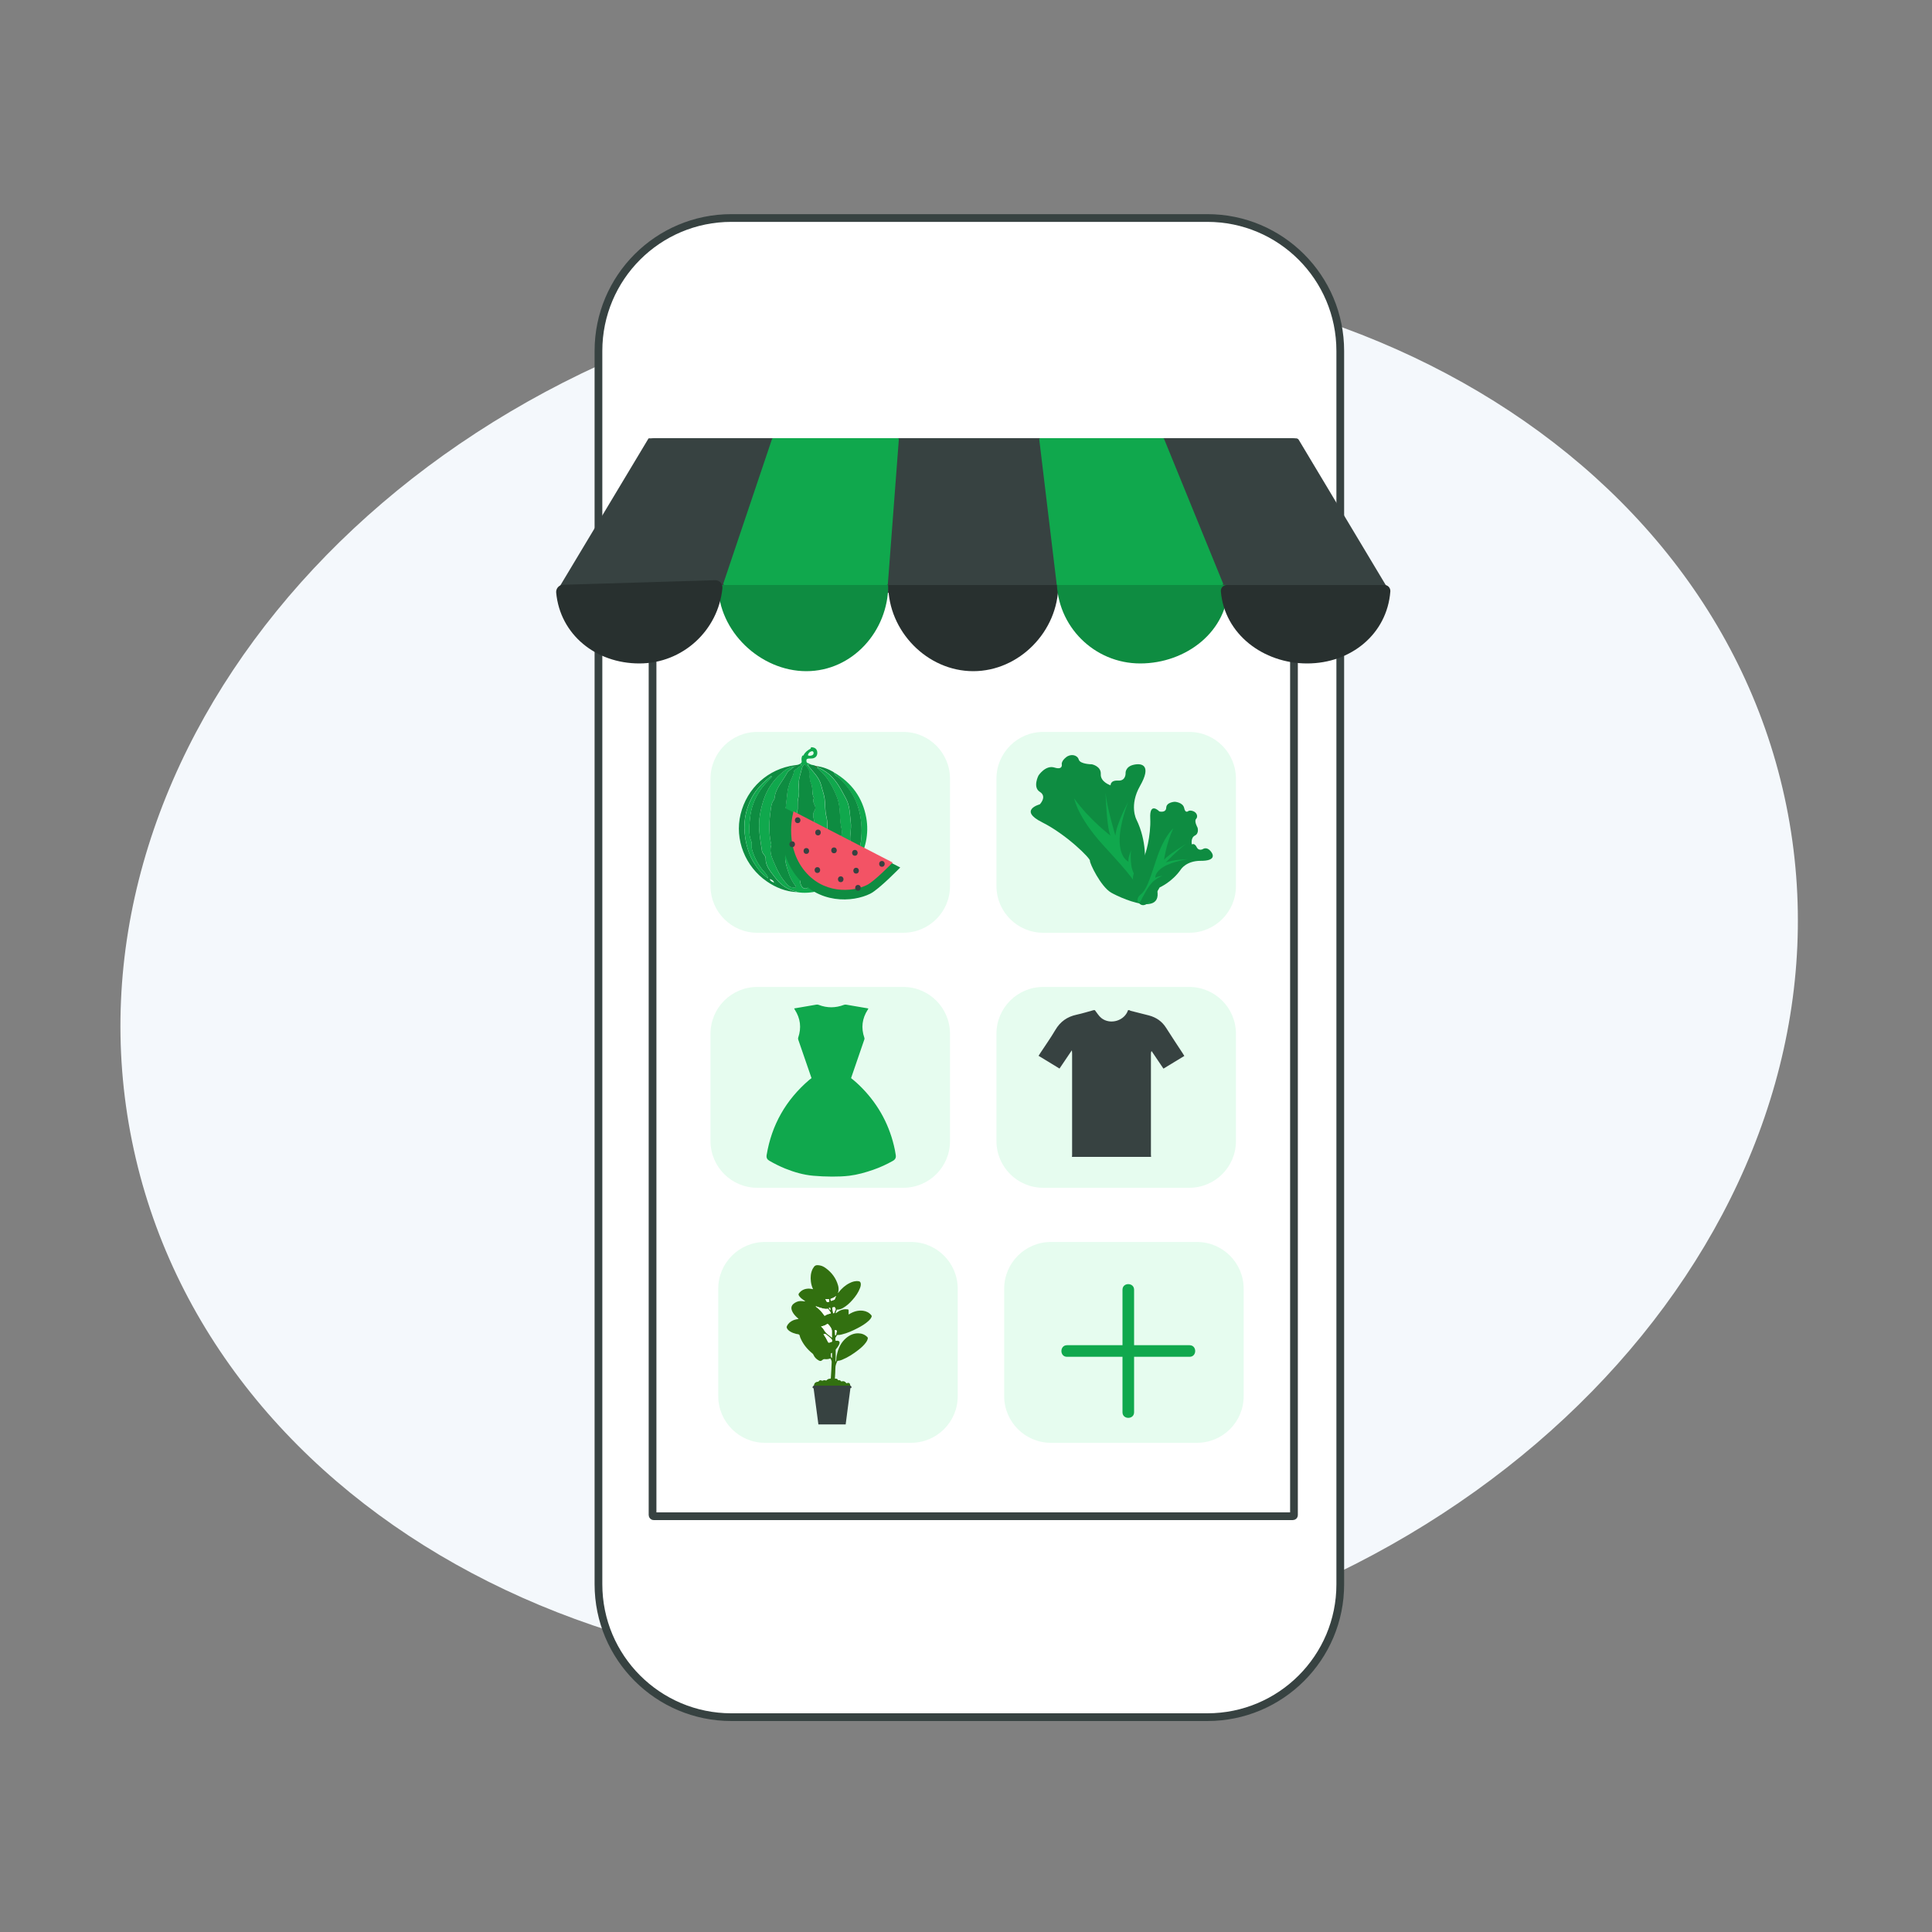 <?xml version="1.0" encoding="utf-8"?>
<!-- Generator: Adobe Illustrator 23.0.1, SVG Export Plug-In . SVG Version: 6.00 Build 0)  -->
<svg version="1.1" id="Layer_1" xmlns="http://www.w3.org/2000/svg" xmlns:xlink="http://www.w3.org/1999/xlink" x="0px" y="0px"
	 viewBox="0 0 250 250" style="enable-background:new 0 0 250 250;" xml:space="preserve">
<rect x="0" y="0" width="250" height="250" fill="#808080" stroke="none"/>
<style type="text/css">
	.st0{fill:#F4F8FC;}
	.st1{fill:#FFFFFF;}
	.st2{fill:none;stroke:#374241;stroke-miterlimit:10;}
	.st3{fill:#374241;}
	.st4{fill:#0E8C41;}
	.st5{fill:#28302F;}
	.st6{fill:#10A84D;}
	.st7{fill:#E6FCEF;}
	.st8{fill:#114301;}
	.st9{fill:#F35365;}
	.st10{fill:#327010;}
	.st11{fill:#FEFEFE;}
	.st12{clip-path:url(#SVGID_2_);fill:#10A84D;}
	.st13{clip-path:url(#SVGID_4_);fill:#10A84D;}
	.st14{clip-path:url(#SVGID_6_);fill:#10A84D;}
	.st15{clip-path:url(#SVGID_8_);fill:#374241;}
	.st16{clip-path:url(#SVGID_10_);fill:#374241;}
	.st17{clip-path:url(#SVGID_12_);fill:#374241;}
	.st18{clip-path:url(#SVGID_14_);fill:#374241;}
	.st19{clip-path:url(#SVGID_16_);fill:#374241;}
	.st20{fill:#FDFDFF;}
	.st21{fill:#F8FBFD;}
	.st22{fill:#FDFDFE;}
	.st23{fill:none;stroke:#374241;stroke-width:2;stroke-miterlimit:10;}
</style>
<g>
	<path class="st0" d="M231.15,104.24c9.86,48.62-30.06,97.76-89.18,109.75S26.94,196.29,17.08,147.66
		C7.22,99.04,47.14,49.91,106.26,37.92C165.37,25.93,221.29,55.62,231.15,104.24"/>
	<path class="st1" d="M156.23,222.2H94.64c-9.5,0-17.2-7.7-17.2-17.2V45.41c0-9.5,7.7-17.2,17.2-17.2h61.59
		c9.5,0,17.2,7.7,17.2,17.2V205C173.44,214.5,165.73,222.2,156.23,222.2"/>
	<path class="st2" d="M156.23,222.2H94.64c-9.5,0-17.2-7.7-17.2-17.2V45.41c0-9.5,7.7-17.2,17.2-17.2h61.59
		c9.5,0,17.2,7.7,17.2,17.2V205C173.44,214.5,165.73,222.2,156.23,222.2z"/>
	<path class="st1" d="M167.29,196.2h-82.7c-0.08,0-0.15-0.07-0.15-0.15V57.35c0-0.08,0.07-0.15,0.15-0.15h82.7
		c0.08,0,0.15,0.07,0.15,0.15v138.7C167.44,196.14,167.37,196.2,167.29,196.2"/>
	<path class="st2" d="M167.29,196.2h-82.7c-0.08,0-0.15-0.07-0.15-0.15V57.35c0-0.08,0.07-0.15,0.15-0.15h82.7
		c0.08,0,0.15,0.07,0.15,0.15v138.7C167.44,196.14,167.37,196.2,167.29,196.2z"/>
	<path class="st3" d="M83.89,56.78l-11.82,19.7c-0.06,0.1,0.01,0.23,0.13,0.23h20.73h86.72c0.12,0,0.19-0.13,0.13-0.23l-11.73-19.58
		c-0.07-0.11-0.2-0.18-0.34-0.18h-83.7C83.97,56.7,83.92,56.73,83.89,56.78"/>
	<path class="st4" d="M114.94,75.7c0,5.97-4.64,11.15-10.6,11.15c-5.96,0-11.4-5.18-11.4-11.15"/>
	<path class="st5" d="M114.94,75.7c0,5.97,5.03,11.15,11,11.15c5.96,0,11-5.18,11-11.15"/>
	<path class="st4" d="M136.74,75.05c0,5.96,4.83,10.8,10.8,10.8c5.96,0,11.4-4.18,11.4-10.15"/>
	<path class="st5" d="M158.73,75.7c-0.45,0-0.79,0.39-0.75,0.84c0.47,5.51,5.48,9.31,11.16,9.31c5.68,0,10.34-3.8,10.77-9.32
		c0.03-0.45-0.31-0.83-0.75-0.83H158.73z"/>
	<path class="st5" d="M92.53,75.08c0.57-0.02,1.01,0.47,0.95,1.04c-0.54,5.46-5.14,9.73-10.75,9.73c-5.63,0-10.25-3.73-10.76-9.16
		c-0.05-0.53,0.36-1.01,0.9-1.02L92.53,75.08z"/>
	<path class="st6" d="M99.9,56.8l-6.3,18.7c-0.03,0.1,0.04,0.2,0.14,0.2h21c0.08,0,0.14-0.06,0.15-0.14l1.42-18.7
		c0.01-0.09-0.06-0.16-0.15-0.16h-16.12C99.98,56.7,99.92,56.74,99.9,56.8"/>
	<path class="st6" d="M150.49,56.7h-15.86c-0.09,0-0.16,0.08-0.15,0.17l2.25,18.7c0.01,0.08,0.07,0.13,0.15,0.13h21.24
		c0.11,0,0.18-0.11,0.14-0.21l-7.63-18.7C150.6,56.74,150.55,56.7,150.49,56.7"/>
	<path class="st7" d="M116.88,120.7H97.99c-3.34,0-6.05-2.71-6.05-6.05v-13.89c0-3.34,2.71-6.05,6.05-6.05h18.89
		c3.34,0,6.05,2.71,6.05,6.05v13.89C122.94,117.99,120.23,120.7,116.88,120.7"/>
	<path class="st7" d="M153.88,120.7h-18.89c-3.34,0-6.05-2.71-6.05-6.05v-13.89c0-3.34,2.71-6.05,6.05-6.05h18.89
		c3.34,0,6.05,2.71,6.05,6.05v13.89C159.94,117.99,157.23,120.7,153.88,120.7"/>
	<path class="st7" d="M116.88,153.7H97.99c-3.34,0-6.05-2.71-6.05-6.05v-13.89c0-3.34,2.71-6.05,6.05-6.05h18.89
		c3.34,0,6.05,2.71,6.05,6.05v13.89C122.94,150.99,120.23,153.7,116.88,153.7"/>
	<path class="st7" d="M153.88,153.7h-18.89c-3.34,0-6.05-2.71-6.05-6.05v-13.89c0-3.34,2.71-6.05,6.05-6.05h18.89
		c3.34,0,6.05,2.71,6.05,6.05v13.89C159.94,150.99,157.23,153.7,153.88,153.7"/>
	<path class="st7" d="M117.88,186.7H98.99c-3.34,0-6.05-2.71-6.05-6.05v-13.89c0-3.34,2.71-6.05,6.05-6.05h18.89
		c3.34,0,6.05,2.71,6.05,6.05v13.89C123.94,183.99,121.23,186.7,117.88,186.7"/>
	<path class="st7" d="M154.88,186.7h-18.89c-3.34,0-6.05-2.71-6.05-6.05v-13.89c0-3.34,2.71-6.05,6.05-6.05h18.89
		c3.34,0,6.05,2.71,6.05,6.05v13.89C160.94,183.99,158.23,186.7,154.88,186.7"/>
	<path class="st6" d="M138.07,175.57h15.86c0.97,0,0.97-1.5,0-1.5h-15.86C137.11,174.07,137.1,175.57,138.07,175.57"/>
	<path class="st6" d="M146.75,182.75v-15.86c0-0.96-1.5-0.97-1.5,0v15.86C145.25,183.71,146.75,183.71,146.75,182.75"/>
	<path class="st6" d="M107.92,99.95c2.27,1.32,3.7,3.26,4.17,5.84c0.78,4.27-1.99,8.5-6.19,9.51c-0.93,0.22-1.88,0.31-2.84,0.13
		c0.04-0.1-0.06-0.08-0.1-0.09c-1.18-0.25-2.05-0.97-2.75-1.91c-0.53-0.72-1.16-1.39-1.13-2.38c0.01-0.16-0.1-0.32-0.22-0.47
		c-0.12-0.14-0.23-0.32-0.26-0.49c-0.14-0.91-0.29-1.83-0.36-2.75c-0.09-1.34,0.18-2.68,0.6-3.92c0.43-1.26,1.19-2.43,2.23-3.33
		c0.49-0.42,1.01-0.83,1.7-0.9l0,0c-0.29,0.32-0.74,0.47-0.95,0.87c-0.56,1.06-1.48,1.94-1.59,3.22c-0.01,0.08-0.05,0.17-0.1,0.24
		c-0.3,0.38-0.34,0.84-0.4,1.28c-0.2,1.39-0.27,2.78,0,4.17c0.03,0.14,0.1,0.3,0.06,0.42c-0.3,0.94,0.19,1.76,0.51,2.54
		c0.32,0.8,0.76,1.6,1.34,2.27c0.28,0.33,0.54,0.65,1.03,0.62c0.1-0.01,0.23,0.15,0.31,0c0.06-0.11-0.06-0.21-0.13-0.3
		c-0.38-0.5-0.65-1.05-0.84-1.66c-0.24-0.78-0.53-1.62-0.38-2.37c0.16-0.74-0.28-1.46,0.07-2.16c0.03-0.06-0.03-0.17-0.04-0.25
		c-0.05-0.53-0.27-1.04-0.21-1.59c0.14-1.33,0.27-2.67,0.44-4c0.04-0.38,0.15-0.76,0.27-1.13c0.17-0.52,0.52-0.97,0.56-1.54
		c0.01-0.08,0.03-0.14,0.1-0.17c0.34-0.18,0.57-0.51,0.95-0.67c-0.13-0.05-0.22-0.08-0.31-0.12c0.21-0.08,0.32-0.19,0.27-0.44
		c-0.04-0.21-0.01-0.43,0.09-0.63c0.05-0.02,0.14-0.02,0.16-0.06c0.19-0.4,0.52-0.64,0.9-0.85c0.04-0.03,0.05-0.13,0.07-0.19
		c0.53,0.01,0.8,0.25,0.81,0.73c0,0.46-0.32,0.74-0.81,0.73c-0.55-0.01-0.64,0.06-0.59,0.4c0.04,0.26,0.31,0.17,0.42,0.32
		c-0.06,0.11-0.23,0-0.28,0.11c0.65,0.87,1.49,1.58,1.77,2.7c0.13,0.55,0.34,1.09,0.42,1.65c0.11,0.76,0.03,1.55,0.22,2.29
		c0.35,1.38-0.08,2.71-0.06,4.07c0,0.03-0.02,0.05-0.03,0.08c-0.07,0.73-0.25,1.45-0.32,2.19c-0.04,0.54-0.19,1.09-0.43,1.57
		c-0.18,0.38-0.47,0.71-0.55,1.14c0.61,0.03,1.04-0.25,1.34-0.77c0.09-0.16,0.19-0.33,0.3-0.48c0.47-0.64,0.84-1.33,1.05-2.1
		c0.08-0.28-0.02-0.59,0.14-0.85c0.34-0.55,0.38-1.15,0.34-1.76c-0.01-0.18,0.04-0.34,0.12-0.5c0.13-0.28,0.17-0.56,0.09-0.88
		c-0.14-0.62-0.2-1.25-0.22-1.89c-0.03-0.8-0.11-1.6-0.42-2.37c-0.56-1.39-1.25-2.68-2.46-3.62c-0.04-0.03-0.05-0.1-0.07-0.15
		c0.44,0.12,0.81,0.37,1.18,0.62c1.24,0.86,1.88,2.19,2.56,3.45c0.52,0.96,0.49,2.07,0.62,3.13c0.09,0.78-0.13,1.56-0.08,2.34
		c0.02,0.25,0.09,0.51,0.01,0.77c-0.21,0.71-0.41,1.4-0.83,2.04c-0.32,0.47-0.48,1.04-0.9,1.46c-0.04,0.04-0.07,0.09-0.09,0.15
		c-0.03,0.08-0.04,0.18,0.05,0.24c0.07,0.04,0.14,0.02,0.2-0.03c0.41-0.36,0.88-0.65,1.24-1.07c0.53-0.62,0.86-1.37,1.27-2.07
		c0.36-0.62,0.45-1.32,0.5-1.99c0.08-1.15-0.01-2.29-0.29-3.43c-0.41-1.63-1.29-2.91-2.43-4.08
		C108.46,100.53,108.02,100.4,107.92,99.95 M105.33,103.27c-0.34-0.58-0.09-1.26-0.4-1.89c-0.14-0.28-0.19-0.73-0.16-1.13
		c0.04-0.46-0.24-0.82-0.5-1.17c-0.13-0.17-0.24-0.15-0.37,0.04c-0.16,0.24-0.18,0.52-0.26,0.78c-0.15,0.52-0.31,1.07-0.3,1.6
		c0.02,0.61,0.11,1.22-0.06,1.81c-0.17,0.6,0.01,1.21-0.14,1.8c-0.12,0.49-0.3,0.97-0.04,1.48c0.07,0.14,0.04,0.35,0.01,0.52
		c-0.07,0.39-0.17,0.76,0.08,1.13c0.07,0.11,0,0.25-0.06,0.37c-0.15,0.32-0.13,0.64-0.03,0.97c0.1,0.33,0.29,0.69,0.24,1
		c-0.13,0.84,0.02,1.65,0.15,2.46c0.08,0.51-0.05,1.03,0.17,1.52c0.1,0.23,0.25,0.41,0.5,0.42c0.24,0.02,0.44-0.12,0.48-0.36
		c0.08-0.52,0.19-1.01,0.47-1.46c0.04-0.07,0.01-0.2-0.02-0.3c-0.02-0.1-0.04-0.19-0.01-0.29c0.26-0.96,0.29-1.93,0.15-2.91
		c-0.02-0.14-0.04-0.3,0.03-0.43c0.15-0.25,0.15-0.53,0.13-0.8c-0.04-0.53,0.13-1.08-0.13-1.59c-0.02-0.04,0-0.12,0.03-0.16
		c0.15-0.19,0.08-0.38,0.03-0.58c-0.1-0.41-0.18-0.82,0.08-1.21c0.13-0.2,0.13-0.47,0.03-0.67
		C105.28,103.91,105.12,103.63,105.33,103.27 M104.8,97.8c0.21-0.03,0.44-0.06,0.48-0.33c0.02-0.13-0.06-0.28-0.22-0.26
		c-0.24,0.04-0.43,0.21-0.5,0.43C104.51,97.82,104.7,97.77,104.8,97.8"/>
	<path class="st4" d="M102.77,99.2c-0.69,0.07-1.22,0.48-1.7,0.9c-1.04,0.9-1.8,2.06-2.23,3.33c-0.42,1.24-0.69,2.58-0.6,3.92
		c0.06,0.92,0.22,1.83,0.35,2.75c0.03,0.17,0.14,0.35,0.26,0.49c0.12,0.14,0.22,0.3,0.22,0.47c-0.03,0.99,0.6,1.67,1.13,2.38
		c0.7,0.94,1.57,1.66,2.75,1.91c0.04,0.01,0.13-0.02,0.1,0.09c-1.4-0.08-2.66-0.59-3.8-1.37c-2.83-1.93-4.21-5.45-3.42-8.7
		c0.83-3.41,3.57-5.89,7.01-6.35c0.21-0.03,0.43-0.03,0.63-0.15c0.09,0.03,0.18,0.07,0.31,0.12c-0.38,0.16-0.61,0.49-0.95,0.67
		c-0.07,0.04-0.09,0.09-0.1,0.17c-0.04,0.57-0.39,1.02-0.56,1.54c-0.12,0.37-0.22,0.75-0.27,1.13c-0.16,1.33-0.29,2.67-0.43,4
		c-0.06,0.55,0.16,1.05,0.21,1.59c0.01,0.09,0.07,0.19,0.04,0.25c-0.35,0.7,0.08,1.42-0.08,2.16c-0.16,0.76,0.13,1.6,0.38,2.37
		c0.19,0.6,0.46,1.15,0.84,1.66c0.07,0.09,0.18,0.2,0.13,0.3c-0.08,0.15-0.2-0.01-0.31,0c-0.49,0.03-0.75-0.29-1.03-0.62
		c-0.59-0.68-1.02-1.48-1.35-2.27c-0.32-0.78-0.81-1.6-0.51-2.54c0.04-0.12-0.03-0.28-0.06-0.42c-0.27-1.39-0.2-2.78,0-4.17
		c0.06-0.44,0.1-0.9,0.4-1.28c0.05-0.07,0.09-0.16,0.1-0.24c0.11-1.28,1.03-2.16,1.59-3.22C102.03,99.67,102.48,99.52,102.77,99.2
		c0.07-0.01,0.13-0.02,0.19-0.03c-0.01-0.01-0.01-0.03-0.02-0.03C102.87,99.11,102.81,99.13,102.77,99.2 M100.32,114.31
		c0.02,0.01,0.03,0.02,0.05,0.03c-0.01-0.02-0.02-0.03-0.04-0.05c-0.02-0.01-0.03-0.03-0.05-0.04
		C100.3,114.27,100.31,114.29,100.32,114.31 M99.65,113.76l-0.06-0.03c0.01,0.02,0.02,0.04,0.03,0.06c0.08,0.24,0.29,0.31,0.55,0.43
		C100.07,113.9,99.85,113.83,99.65,113.76 M99.35,113.62c0.02,0.01,0.04,0.02,0.06,0.03c-0.01-0.02-0.02-0.04-0.03-0.06
		c-0.15-0.49-0.56-0.8-0.85-1.2c-0.56-0.76-0.98-1.58-1.23-2.49c-0.09-0.34,0.04-0.7-0.09-1.04c-0.4-0.98-0.26-2.02-0.16-3.01
		c0.2-1.97,1.1-3.64,2.54-5.02c0.1-0.1,0.26-0.18,0.27-0.36c-0.05-0.01-0.09-0.03-0.1-0.02c-1,0.77-1.89,1.64-2.48,2.76
		c-0.87,1.65-1.15,3.38-0.84,5.26c0.19,1.16,0.52,2.22,1.13,3.2C98.05,112.44,98.6,113.12,99.35,113.62"/>
	<path class="st4" d="M105.74,99.29c0.02,0.05,0.03,0.12,0.07,0.15c1.21,0.95,1.9,2.23,2.47,3.63c0.31,0.77,0.39,1.57,0.42,2.37
		c0.02,0.64,0.08,1.28,0.22,1.89c0.08,0.32,0.04,0.6-0.09,0.88c-0.07,0.16-0.13,0.32-0.12,0.5c0.04,0.62-0.01,1.22-0.34,1.76
		c-0.16,0.26-0.06,0.57-0.14,0.85c-0.22,0.77-0.58,1.46-1.05,2.1c-0.11,0.15-0.21,0.31-0.3,0.48c-0.3,0.52-0.73,0.8-1.34,0.77
		c0.08-0.43,0.36-0.76,0.55-1.14c0.24-0.48,0.39-1.03,0.43-1.57c0.06-0.74,0.25-1.45,0.32-2.19c0-0.03,0.03-0.06,0.03-0.08
		c-0.02-1.35,0.41-2.69,0.06-4.07c-0.19-0.73-0.11-1.53-0.22-2.29c-0.08-0.56-0.29-1.1-0.42-1.65c-0.27-1.12-1.12-1.83-1.77-2.7
		c0.05-0.11,0.22,0,0.28-0.12c0.2,0.16,0.48,0.1,0.69,0.23C105.48,99.28,105.61,99.3,105.74,99.29L105.74,99.29z"/>
	<path class="st4" d="M107.92,99.95c0.1,0.44,0.54,0.57,0.82,0.85c1.15,1.16,2.03,2.45,2.43,4.08c0.29,1.14,0.38,2.28,0.29,3.43
		c-0.05,0.67-0.13,1.37-0.5,1.99c-0.41,0.7-0.74,1.45-1.27,2.07c-0.36,0.42-0.83,0.71-1.24,1.07c-0.06,0.05-0.13,0.08-0.2,0.03
		c-0.09-0.06-0.07-0.15-0.04-0.23c0.02-0.05,0.05-0.11,0.09-0.15c0.42-0.41,0.58-0.99,0.9-1.46c0.42-0.63,0.62-1.33,0.83-2.04
		c0.08-0.27,0.01-0.52-0.01-0.77c-0.06-0.79,0.17-1.56,0.08-2.34c-0.13-1.06-0.1-2.17-0.62-3.13c-0.68-1.27-1.32-2.59-2.56-3.45
		c-0.37-0.25-0.74-0.5-1.18-0.62l0,0c-0.03-0.05-0.06-0.1-0.08-0.15C106.47,99.24,107.23,99.51,107.92,99.95"/>
	<path class="st8" d="M105.66,99.14c0.03,0.05,0.06,0.1,0.08,0.15c-0.14,0.01-0.26-0.01-0.27-0.18
		C105.53,99.12,105.6,99.13,105.66,99.14"/>
	<path class="st4" d="M105.33,103.27c-0.2,0.36-0.04,0.64,0.11,0.95c0.1,0.2,0.1,0.48-0.03,0.67c-0.27,0.4-0.18,0.8-0.08,1.21
		c0.05,0.2,0.11,0.39-0.03,0.58c-0.03,0.04-0.05,0.12-0.04,0.16c0.26,0.51,0.09,1.06,0.14,1.59c0.02,0.27,0.02,0.55-0.13,0.8
		c-0.08,0.13-0.05,0.28-0.03,0.43c0.14,0.98,0.11,1.95-0.15,2.9c-0.03,0.11-0.01,0.2,0.01,0.29c0.02,0.1,0.06,0.23,0.02,0.3
		c-0.28,0.45-0.39,0.95-0.47,1.46c-0.04,0.24-0.24,0.38-0.48,0.36c-0.25-0.02-0.39-0.19-0.5-0.42c-0.22-0.49-0.09-1.01-0.17-1.52
		c-0.13-0.81-0.27-1.62-0.14-2.46c0.05-0.32-0.15-0.67-0.24-1c-0.1-0.33-0.12-0.66,0.03-0.98c0.06-0.12,0.13-0.27,0.06-0.38
		c-0.24-0.37-0.15-0.74-0.08-1.13c0.03-0.17,0.06-0.38-0.01-0.52c-0.26-0.51-0.08-0.99,0.04-1.48c0.15-0.59-0.03-1.2,0.14-1.8
		c0.16-0.59,0.07-1.2,0.06-1.81c-0.02-0.53,0.15-1.08,0.3-1.6c0.08-0.26,0.09-0.54,0.26-0.78c0.13-0.19,0.24-0.21,0.37-0.04
		c0.26,0.35,0.54,0.71,0.5,1.17c-0.04,0.4,0.02,0.85,0.16,1.13C105.24,102.01,104.99,102.69,105.33,103.27"/>
	<path class="st6" d="M99.35,113.62c-0.75-0.5-1.31-1.18-1.77-1.94c-0.61-0.98-0.94-2.04-1.13-3.2c-0.31-1.88-0.03-3.61,0.84-5.26
		c0.59-1.12,1.48-2,2.48-2.76c0.01-0.01,0.05,0.01,0.1,0.02c-0.01,0.18-0.17,0.26-0.27,0.36c-1.44,1.38-2.34,3.05-2.54,5.02
		c-0.1,0.99-0.23,2.03,0.16,3.01c0.13,0.33,0,0.7,0.09,1.04c0.25,0.91,0.68,1.73,1.23,2.49c0.29,0.39,0.7,0.7,0.85,1.2
		C99.38,113.59,99.37,113.61,99.35,113.62"/>
	<path class="st8" d="M102.77,99.2c0.04-0.06,0.1-0.09,0.17-0.06c0.01,0,0.02,0.02,0.02,0.03C102.9,99.18,102.84,99.19,102.77,99.2
		L102.77,99.2z"/>
	<path class="st4" d="M101.49,104.51c0,0-1.45,4.84,1.45,8.71c2.9,3.87,7.45,3.54,9.68,2.42c1.15-0.58,3.87-3.39,3.87-3.39
		L101.49,104.51z"/>
	<path class="st9" d="M102.68,104.99c0,0-1.24,4.14,1.24,7.45c2.49,3.31,6.37,3.03,8.28,2.07c0.98-0.49,3.31-2.9,3.31-2.9
		L102.68,104.99z"/>
	<path class="st3" d="M103.22,106.51c0.48,0,0.48-0.75,0-0.75C102.74,105.76,102.74,106.51,103.22,106.51"/>
	<path class="st3" d="M104.34,110.49c0.48,0,0.48-0.75,0-0.75C103.86,109.74,103.86,110.49,104.34,110.49"/>
	<path class="st3" d="M105.85,108.1c0.48,0,0.48-0.75,0-0.75C105.37,107.35,105.37,108.1,105.85,108.1"/>
	<path class="st3" d="M107.92,110.41c0.48,0,0.48-0.75,0-0.75C107.44,109.66,107.44,110.41,107.92,110.41"/>
	<path class="st3" d="M105.77,112.96c0.48,0,0.48-0.75,0-0.75C105.29,112.21,105.29,112.96,105.77,112.96"/>
	<path class="st3" d="M108.79,114.15c0.48,0,0.48-0.75,0-0.75C108.31,113.4,108.31,114.15,108.79,114.15"/>
	<path class="st3" d="M110.78,113.04c0.48,0,0.48-0.75,0-0.75C110.3,112.29,110.3,113.04,110.78,113.04"/>
	<path class="st3" d="M110.62,110.73c0.48,0,0.48-0.75,0-0.75C110.14,109.98,110.14,110.73,110.62,110.73"/>
	<path class="st3" d="M114.12,112.16c0.48,0,0.48-0.75,0-0.75C113.64,111.41,113.64,112.16,114.12,112.16"/>
	<path class="st3" d="M111.02,115.26c0.48,0,0.48-0.75,0-0.75C110.54,114.51,110.54,115.26,111.02,115.26"/>
	<path class="st3" d="M102.51,109.62c0.48,0,0.48-0.75,0-0.75C102.03,108.87,102.03,109.62,102.51,109.62"/>
	<path class="st4" d="M148.14,111.67c0,0,0.3-2.79-1.09-5.63c0,0-0.97-1.82,0.48-4.36c1.45-2.54,0.36-2.97-0.79-2.73
		c-1.15,0.24-1.09,1.09-1.09,1.09s0.06,1.03-0.97,0.97c-1.03-0.06-0.97,0.61-0.97,0.61s-1.33-0.42-1.27-1.45
		c0.06-1.03-1.15-1.27-1.15-1.27s-1.52,0-1.7-0.61c-0.18-0.61-1.03-0.79-1.64-0.3c-0.61,0.48-0.56,0.88-0.56,0.88
		s0.2,0.81-0.95,0.45c-1.15-0.36-2.06,1.03-2.06,1.03s-0.79,1.52,0.18,2.12c0.97,0.61-0.01,1.61-0.01,1.61s-2.84,0.75,0.31,2.33
		c3.15,1.58,6.24,4.67,6.18,4.97c-0.06,0.3,1.39,3.33,2.73,4.12C145.11,116.28,153.23,119.98,148.14,111.67"/>
	<path class="st6" d="M148.63,116.34c-0.1-0.14-2.06-2.91-2.24-4.36c-0.18-1.45,0-2,0-2s-0.49,1.09-0.36,1.52
		c0,0-1.09-0.42-1.15-2.61c-0.06-2.18,1.09-5.09,1.09-5.09s-1.52,2.83-1.64,4.33c0,0-1.09-3.6-1.27-5.54c0,0,0.13,4.53,0.64,5.54
		c0,0-2.7-2.02-4.7-4.81c0,0,0.42,2.42,3.82,6.12c3.39,3.7,4.48,4.97,4.73,6.42C147.78,117.31,149.23,117.19,148.63,116.34"/>
	<path class="st4" d="M150.06,114.83c0,0,1.63-0.7,2.76-2.35c0,0,0.7-1.1,2.55-1.09c1.85,0.01,1.75-0.72,1.26-1.28
		c-0.49-0.56-0.94-0.26-0.94-0.26s-0.55,0.35-0.84-0.23c-0.29-0.59-0.63-0.35-0.63-0.35s-0.18-0.86,0.4-1.15s0.34-1.03,0.34-1.03
		s-0.47-0.83-0.19-1.12c0.28-0.29,0.11-0.81-0.34-0.99c-0.45-0.18-0.66-0.03-0.66-0.03s-0.39,0.36-0.54-0.39
		c-0.16-0.75-1.21-0.81-1.21-0.81s-1.08,0.04-1.11,0.76c-0.03,0.72-0.89,0.49-0.89,0.49s-1.29-1.33-1.18,0.89
		c0.11,2.22-0.63,4.88-0.82,4.94c-0.18,0.06-1.4,1.8-1.42,2.78C146.58,114.59,147.07,120.21,150.06,114.83"/>
	<path class="st6" d="M147.64,116.54c0.05-0.1,0.96-2.04,1.71-2.59c0.74-0.55,1.1-0.62,1.1-0.62s-0.75,0.07-0.95,0.27
		c0,0-0.11-0.73,1.08-1.44c1.18-0.71,3.14-0.98,3.14-0.98s-2.03,0.05-2.89,0.44c0,0,1.64-1.71,2.65-2.42c0,0-2.45,1.48-2.85,2.07
		c0,0,0.28-2.12,1.19-4.08c0,0-1.2,0.99-2.18,4c-0.98,3.01-1.34,4.01-2.07,4.59C146.84,116.38,147.36,117.14,147.64,116.54"/>
	<path class="st6" d="M105.01,139.51c-0.57-1.66-1.14-3.33-1.72-4.99c-0.03-0.09-0.03-0.17,0-0.26c0.43-1.27,0.29-2.47-0.44-3.6
		c-0.03-0.05-0.05-0.1-0.09-0.17c0.32-0.05,0.6-0.1,0.89-0.15c0.66-0.11,1.32-0.22,1.98-0.34c0.11-0.02,0.21-0.01,0.31,0.03
		c1.09,0.42,2.17,0.41,3.26,0c0.09-0.03,0.19-0.05,0.28-0.03c0.92,0.15,1.83,0.31,2.75,0.47c0.04,0.01,0.08,0.02,0.14,0.03
		c-0.03,0.06-0.05,0.11-0.08,0.15c-0.74,1.14-0.89,2.36-0.44,3.65c0.02,0.06,0.02,0.13,0,0.19c-0.56,1.64-1.13,3.28-1.69,4.92
		c-0.01,0.03-0.02,0.07-0.03,0.1c0.51,0.4,0.97,0.82,1.42,1.28c2.2,2.26,3.62,4.94,4.25,8.03c0.04,0.21,0.08,0.43,0.11,0.65
		c0.05,0.33-0.06,0.56-0.35,0.73c-0.82,0.47-1.68,0.86-2.57,1.17c-1.01,0.35-2.03,0.64-3.09,0.77c-0.74,0.09-1.48,0.11-2.23,0.11
		c-0.81,0-1.63-0.04-2.44-0.11c-1.26-0.11-2.46-0.46-3.63-0.93c-0.71-0.29-1.39-0.63-2.05-1.01c-0.29-0.17-0.4-0.39-0.35-0.73
		c0.65-3.92,2.5-7.15,5.51-9.73C104.82,139.66,104.91,139.59,105.01,139.51"/>
	<path class="st10" d="M105.32,179.3c0.03-0.31,0.21-0.48,0.51-0.5c0.04,0,0.07-0.01,0.1-0.05c0.11-0.16,0.25-0.19,0.41-0.1
		c0.05,0.03,0.08,0.02,0.12,0c0.13-0.06,0.26-0.07,0.39-0.02c0.06,0.02,0.08,0.01,0.12-0.03c0.12-0.13,0.27-0.2,0.45-0.2
		c0.07,0,0.09-0.02,0.09-0.08c0.04-0.69,0.09-1.37,0.11-2.06c0.01-0.16-0.08-0.3-0.14-0.45c-0.02-0.05-0.05-0.02-0.08-0.01
		c-0.23,0.08-0.46,0.1-0.69,0.07c-0.09-0.01-0.16,0.01-0.22,0.06c-0.03,0.03-0.08,0.05-0.11,0.08c-0.13,0.13-0.26,0.12-0.42,0.04
		c-0.32-0.17-0.56-0.41-0.7-0.74c-0.03-0.07-0.07-0.12-0.13-0.17c-0.7-0.57-1.25-1.25-1.59-2.09c-0.05-0.12-0.04-0.28-0.14-0.35
		c-0.09-0.07-0.24-0.06-0.36-0.09c-0.28-0.07-0.56-0.17-0.8-0.32c-0.17-0.11-0.32-0.23-0.41-0.42c-0.04-0.08-0.05-0.16-0.01-0.25
		c0.16-0.37,0.44-0.6,0.79-0.76c0.23-0.1,0.47-0.15,0.72-0.19c-0.01-0.05-0.05-0.06-0.08-0.09c-0.25-0.21-0.48-0.45-0.65-0.73
		c-0.37-0.64-0.21-1.06,0.47-1.38c0.32-0.15,0.65-0.13,0.99-0.08c0.03,0.01,0.06,0.01,0.08,0.01c0.01,0,0.02,0,0.04-0.01
		c-0.01-0.05-0.06-0.06-0.09-0.09c-0.22-0.15-0.44-0.3-0.61-0.51c-0.2-0.25-0.2-0.34,0.02-0.57c0.35-0.37,0.78-0.49,1.27-0.47
		c0.14,0.01,0.28,0.04,0.44,0.07c-0.15-0.32-0.24-0.65-0.28-0.98c-0.07-0.56-0.03-1.11,0.22-1.63c0.01-0.02,0.02-0.04,0.03-0.05
		c0.24-0.42,0.38-0.51,0.93-0.41c0.29,0.05,0.55,0.2,0.79,0.38c0.75,0.56,1.28,1.28,1.54,2.18c0.08,0.27,0.1,0.55,0.04,0.83
		c-0.01,0.05-0.03,0.1-0.05,0.16c0.07-0.01,0.09-0.06,0.11-0.1c0.39-0.49,0.85-0.9,1.42-1.18c0.36-0.18,0.73-0.29,1.15-0.23
		c0.15,0.02,0.22,0.1,0.26,0.23c0.05,0.21,0,0.42-0.07,0.62c-0.22,0.6-0.58,1.11-1,1.58c-0.36,0.41-0.76,0.78-1.25,1.05
		c-0.22,0.12-0.45,0.2-0.7,0.19c-0.05,0-0.07,0.02-0.09,0.06c-0.05,0.12-0.1,0.25-0.14,0.37c0,0.01,0,0.02,0,0.03
		c0.01,0,0.02-0.01,0.03-0.01c0.06,0.01,0.09-0.03,0.12-0.06c0.39-0.3,0.82-0.47,1.32-0.43c0.22,0.02,0.22,0.02,0.22,0.24
		c0,0.14,0,0.29,0,0.43c0.04,0,0.06-0.03,0.1-0.05c0.54-0.33,1.12-0.51,1.77-0.43c0.43,0.06,0.79,0.24,1.07,0.58
		c0.05,0.06,0.06,0.11,0.04,0.19c-0.07,0.2-0.21,0.36-0.35,0.5c-0.44,0.41-0.95,0.72-1.48,0.99c-0.65,0.34-1.32,0.64-2.04,0.81
		c-0.17,0.04-0.34,0.08-0.52,0.06c-0.04,0-0.06,0.01-0.08,0.04c-0.07,0.1-0.15,0.2-0.2,0.31c-0.06,0.12,0,0.25,0,0.38
		c0,0.04,0.04,0.03,0.07,0.03c0.08-0.01,0.16-0.02,0.24,0c0.16,0.03,0.23,0.11,0.21,0.28c-0.02,0.15-0.09,0.27-0.16,0.39
		c-0.08,0.14-0.18,0.26-0.28,0.38c-0.03,0.03-0.06,0.07-0.06,0.12c0.01,0.51,0,1.02-0.02,1.56c0.08-0.12,0.1-0.23,0.1-0.35
		c0-0.28,0.06-0.54,0.13-0.81c0.19-0.74,0.53-1.4,1.11-1.9c0.46-0.4,0.99-0.65,1.61-0.64c0.45,0.01,0.84,0.16,1.16,0.48
		c0.07,0.07,0.08,0.13,0.06,0.22c-0.04,0.17-0.11,0.31-0.21,0.45c-0.27,0.38-0.62,0.7-0.98,0.98c-0.66,0.52-1.36,0.98-2.15,1.3
		c-0.16,0.07-0.34,0.12-0.52,0.13c-0.05,0-0.07,0.02-0.09,0.06c-0.13,0.28-0.24,0.55-0.24,0.88c0,0.43-0.04,0.86-0.06,1.28
		c0,0.08,0,0.11,0.09,0.09c0.13-0.02,0.24,0.04,0.3,0.16c0.02,0.04,0.04,0.06,0.09,0.04c0.13-0.03,0.23,0.02,0.3,0.12
		c0.03,0.04,0.05,0.05,0.1,0.03c0.24-0.07,0.43,0,0.57,0.2c0.02,0.02,0.02,0.05,0.07,0.04c0.3-0.12,0.46-0.01,0.46,0.32
		c0,0.01,0,0.02,0,0.03c-0.05,0-0.11,0.01-0.16,0.01c-1.45,0-2.9,0-4.35,0C105.45,179.3,105.38,179.3,105.32,179.3 M106.25,171.64
		c0.14,0.14,0.27,0.26,0.35,0.41c0.17,0.32,0.41,0.56,0.71,0.76c0.12,0.08,0.22,0.19,0.34,0.29c0-0.26-0.01-0.52,0-0.77
		c0.02-0.27-0.09-0.49-0.25-0.69c-0.09-0.11-0.15-0.23-0.27-0.3c-0.03-0.02-0.05-0.04-0.09-0.01
		C106.81,171.5,106.55,171.59,106.25,171.64 M105.54,169.05c0.44,0.32,0.81,0.7,1.1,1.14c0.04,0.06,0.07,0.08,0.14,0.03
		c0.18-0.12,0.39-0.19,0.61-0.24c0.12-0.03,0.14-0.06,0.08-0.16c-0.08-0.13-0.18-0.26-0.26-0.39c-0.04-0.06-0.08-0.09-0.16-0.07
		c-0.18,0.03-0.37,0-0.54-0.04c-0.28-0.06-0.56-0.17-0.84-0.26C105.63,169.05,105.6,169.03,105.54,169.05 M106.56,172.66
		c0.23,0.31,0.42,0.64,0.58,0.98c0.04,0.08,0.11,0.13,0.21,0.09c0.08-0.03,0.16-0.06,0.24-0.09c0.03-0.01,0.06-0.01,0.07-0.04
		c0.03-0.06-0.01-0.26-0.05-0.31c-0.2-0.21-0.43-0.39-0.66-0.57C106.83,172.62,106.71,172.58,106.56,172.66 M107.96,169.14
		c-0.06,0.01-0.11,0.03-0.17,0.03c-0.09,0-0.1,0.04-0.09,0.12c0.04,0.18,0.06,0.36,0.09,0.55c0.01,0.04,0,0.08,0.06,0.09
		c0.05,0,0.09-0.01,0.11-0.07c0.03-0.09,0.05-0.18,0.1-0.26c0.1-0.15,0.08-0.29-0.04-0.42c-0.01-0.01-0.01-0.01-0.01-0.02
		C108,169.14,107.98,169.14,107.96,169.14 M108.2,167.69c-0.09,0.07-0.17,0.14-0.26,0.19c-0.1,0.06-0.2,0.1-0.31,0.14
		c-0.19,0.07-0.19,0.06-0.13,0.26c0.02,0.06,0.03,0.07,0.09,0.05c0.12-0.05,0.24-0.1,0.36-0.13c0.03-0.01,0.05-0.02,0.06-0.05
		C108.06,167.99,108.14,167.84,108.2,167.69 M106.8,168.11c0.04,0.08,0.1,0.16,0.13,0.25c0.05,0.14,0.18,0.12,0.31,0.09
		c0.13-0.03,0.03-0.12,0.04-0.19c0-0.03-0.01-0.07-0.01-0.11c-0.01-0.03-0.02-0.05-0.06-0.05
		C107.08,168.11,106.94,168.11,106.8,168.11 M108.08,172.82c0.05-0.06,0.13-0.1,0.13-0.18c-0.01-0.1,0.02-0.18,0.04-0.27
		c0.05-0.18,0.05-0.18-0.13-0.25c-0.01,0-0.01-0.01-0.02-0.01c-0.05-0.02-0.07-0.01-0.06,0.05
		C108.06,172.37,108.07,172.59,108.08,172.82 M107.64,175.74v-0.68c-0.04,0.04-0.11,0.05-0.1,0.11
		C107.55,175.35,107.49,175.55,107.64,175.74 M107.24,169.26c0.07,0.1,0.14,0.19,0.2,0.28c0.01-0.09,0-0.17-0.01-0.25
		c0-0.05-0.03-0.06-0.07-0.05C107.32,169.25,107.29,169.26,107.24,169.26"/>
	<path class="st3" d="M105.32,179.3c0.06,0,0.12,0,0.18,0c1.45,0,2.9,0,4.34,0c0.05,0,0.11,0,0.16-0.01
		c0.14,0.02,0.23,0.19,0.16,0.3c0,0.01-0.01,0.02-0.02,0.02c-0.16,0-0.11,0.12-0.12,0.21c-0.11,0.83-0.22,1.65-0.33,2.48
		c-0.09,0.67-0.18,1.34-0.26,2.02c-1.17,0-2.34,0-3.51,0c-0.01,0-0.02,0-0.02,0c-0.1-0.78-0.21-1.56-0.31-2.34
		c-0.1-0.75-0.2-1.51-0.3-2.26c-0.01-0.05-0.01-0.11-0.09-0.1c-0.01,0-0.02-0.01-0.03-0.02C105.1,179.5,105.2,179.31,105.32,179.3"
		/>
	<path class="st11" d="M106.25,171.64c0.3-0.05,0.56-0.14,0.78-0.32c0.04-0.03,0.06-0.01,0.09,0.01c0.12,0.08,0.19,0.2,0.27,0.3
		c0.16,0.2,0.27,0.42,0.25,0.69c-0.02,0.25,0,0.51,0,0.77c-0.11-0.1-0.22-0.21-0.34-0.29c-0.29-0.2-0.54-0.44-0.71-0.76
		C106.52,171.9,106.39,171.78,106.25,171.64"/>
	<path class="st11" d="M105.54,169.05c0.05-0.02,0.09,0,0.13,0.02c0.28,0.09,0.56,0.2,0.84,0.26c0.17,0.04,0.36,0.07,0.54,0.04
		c0.08-0.01,0.12,0.01,0.16,0.07c0.08,0.13,0.18,0.26,0.26,0.39c0.06,0.1,0.05,0.13-0.08,0.16c-0.22,0.04-0.42,0.12-0.6,0.24
		c-0.07,0.04-0.1,0.03-0.14-0.03C106.35,169.75,105.98,169.37,105.54,169.05"/>
	<path class="st11" d="M106.56,172.65c0.15-0.08,0.27-0.03,0.38,0.06c0.23,0.18,0.46,0.36,0.66,0.57c0.05,0.05,0.08,0.25,0.05,0.31
		c-0.02,0.03-0.04,0.03-0.07,0.04c-0.08,0.03-0.16,0.06-0.24,0.09c-0.1,0.04-0.18-0.01-0.21-0.09
		C106.98,173.29,106.79,172.97,106.56,172.65"/>
	<path class="st11" d="M107.96,169.14c0.02-0.01,0.05,0,0.06,0.02c0,0.01,0,0.02,0.01,0.02c0.12,0.13,0.13,0.26,0.04,0.42
		c-0.05,0.08-0.07,0.17-0.1,0.26c-0.02,0.06-0.05,0.07-0.11,0.07c-0.06,0-0.05-0.05-0.06-0.08c-0.03-0.18-0.06-0.37-0.09-0.55
		c-0.02-0.08,0-0.12,0.09-0.12C107.85,169.18,107.9,169.16,107.96,169.14"/>
	<path class="st11" d="M108.2,167.69c-0.07,0.15-0.14,0.3-0.19,0.45c-0.01,0.03-0.03,0.05-0.06,0.05c-0.13,0.03-0.25,0.08-0.36,0.13
		c-0.06,0.03-0.07,0.01-0.09-0.05c-0.05-0.19-0.06-0.19,0.13-0.26c0.11-0.04,0.21-0.08,0.31-0.14
		C108.03,167.83,108.11,167.76,108.2,167.69"/>
	<path class="st11" d="M106.8,168.11c0.14,0,0.28,0,0.42,0c0.03,0,0.05,0.02,0.06,0.05c0.01,0.04,0.02,0.07,0.01,0.11
		c-0.01,0.06,0.09,0.15-0.04,0.19c-0.13,0.03-0.26,0.05-0.31-0.09C106.9,168.27,106.84,168.19,106.8,168.11"/>
	<path class="st11" d="M108.08,172.82c-0.01-0.22-0.03-0.44-0.04-0.67c0-0.05,0.01-0.07,0.06-0.05c0.01,0,0.01,0.01,0.02,0.01
		c0.18,0.07,0.18,0.06,0.13,0.25c-0.02,0.09-0.05,0.17-0.04,0.27C108.22,172.71,108.14,172.76,108.08,172.82"/>
	<path class="st11" d="M107.64,175.74c-0.15-0.19-0.09-0.39-0.1-0.57c0-0.05,0.07-0.07,0.1-0.11V175.74z"/>
	<path class="st11" d="M107.24,169.26c0.05-0.01,0.09-0.01,0.12-0.02c0.04-0.01,0.07,0,0.07,0.05c0.01,0.08,0.02,0.16,0.01,0.25
		C107.38,169.46,107.31,169.37,107.24,169.26"/>
	<path class="st11" d="M108.14,169.9c-0.01,0-0.02,0.01-0.03,0.01c0-0.01,0-0.02,0-0.03C108.13,169.88,108.13,169.89,108.14,169.9"
		/>
	<path class="st3" d="M148.95,149.7h-10.24c0.01-0.07,0.02-0.15,0.02-0.22c0-4.4,0-8.8,0-13.19c0-0.09-0.01-0.18-0.03-0.39
		c-0.57,0.85-1.08,1.6-1.6,2.37c-0.92-0.56-1.8-1.1-2.71-1.65c0.09-0.14,0.16-0.25,0.23-0.36c0.65-0.99,1.34-1.96,1.94-2.98
		c0.64-1.09,1.54-1.72,2.76-1.98c0.74-0.16,1.47-0.39,2.2-0.59h0.15c0.28,0.35,0.51,0.76,0.85,1.03c1.16,0.91,3.01,0.34,3.45-1.03
		h0.15c0.06,0.03,0.13,0.07,0.19,0.09c0.79,0.2,1.58,0.39,2.37,0.6c0.93,0.25,1.67,0.75,2.2,1.58c0.71,1.13,1.46,2.24,2.19,3.36
		c0.06,0.09,0.11,0.18,0.18,0.3c-0.91,0.55-1.8,1.1-2.7,1.64c-0.53-0.79-1.04-1.54-1.54-2.28c-0.07,0.14-0.08,0.25-0.08,0.36
		c0,4.35,0,8.71,0,13.06C148.94,149.51,148.95,149.6,148.95,149.7"/>
</g>
</svg>
